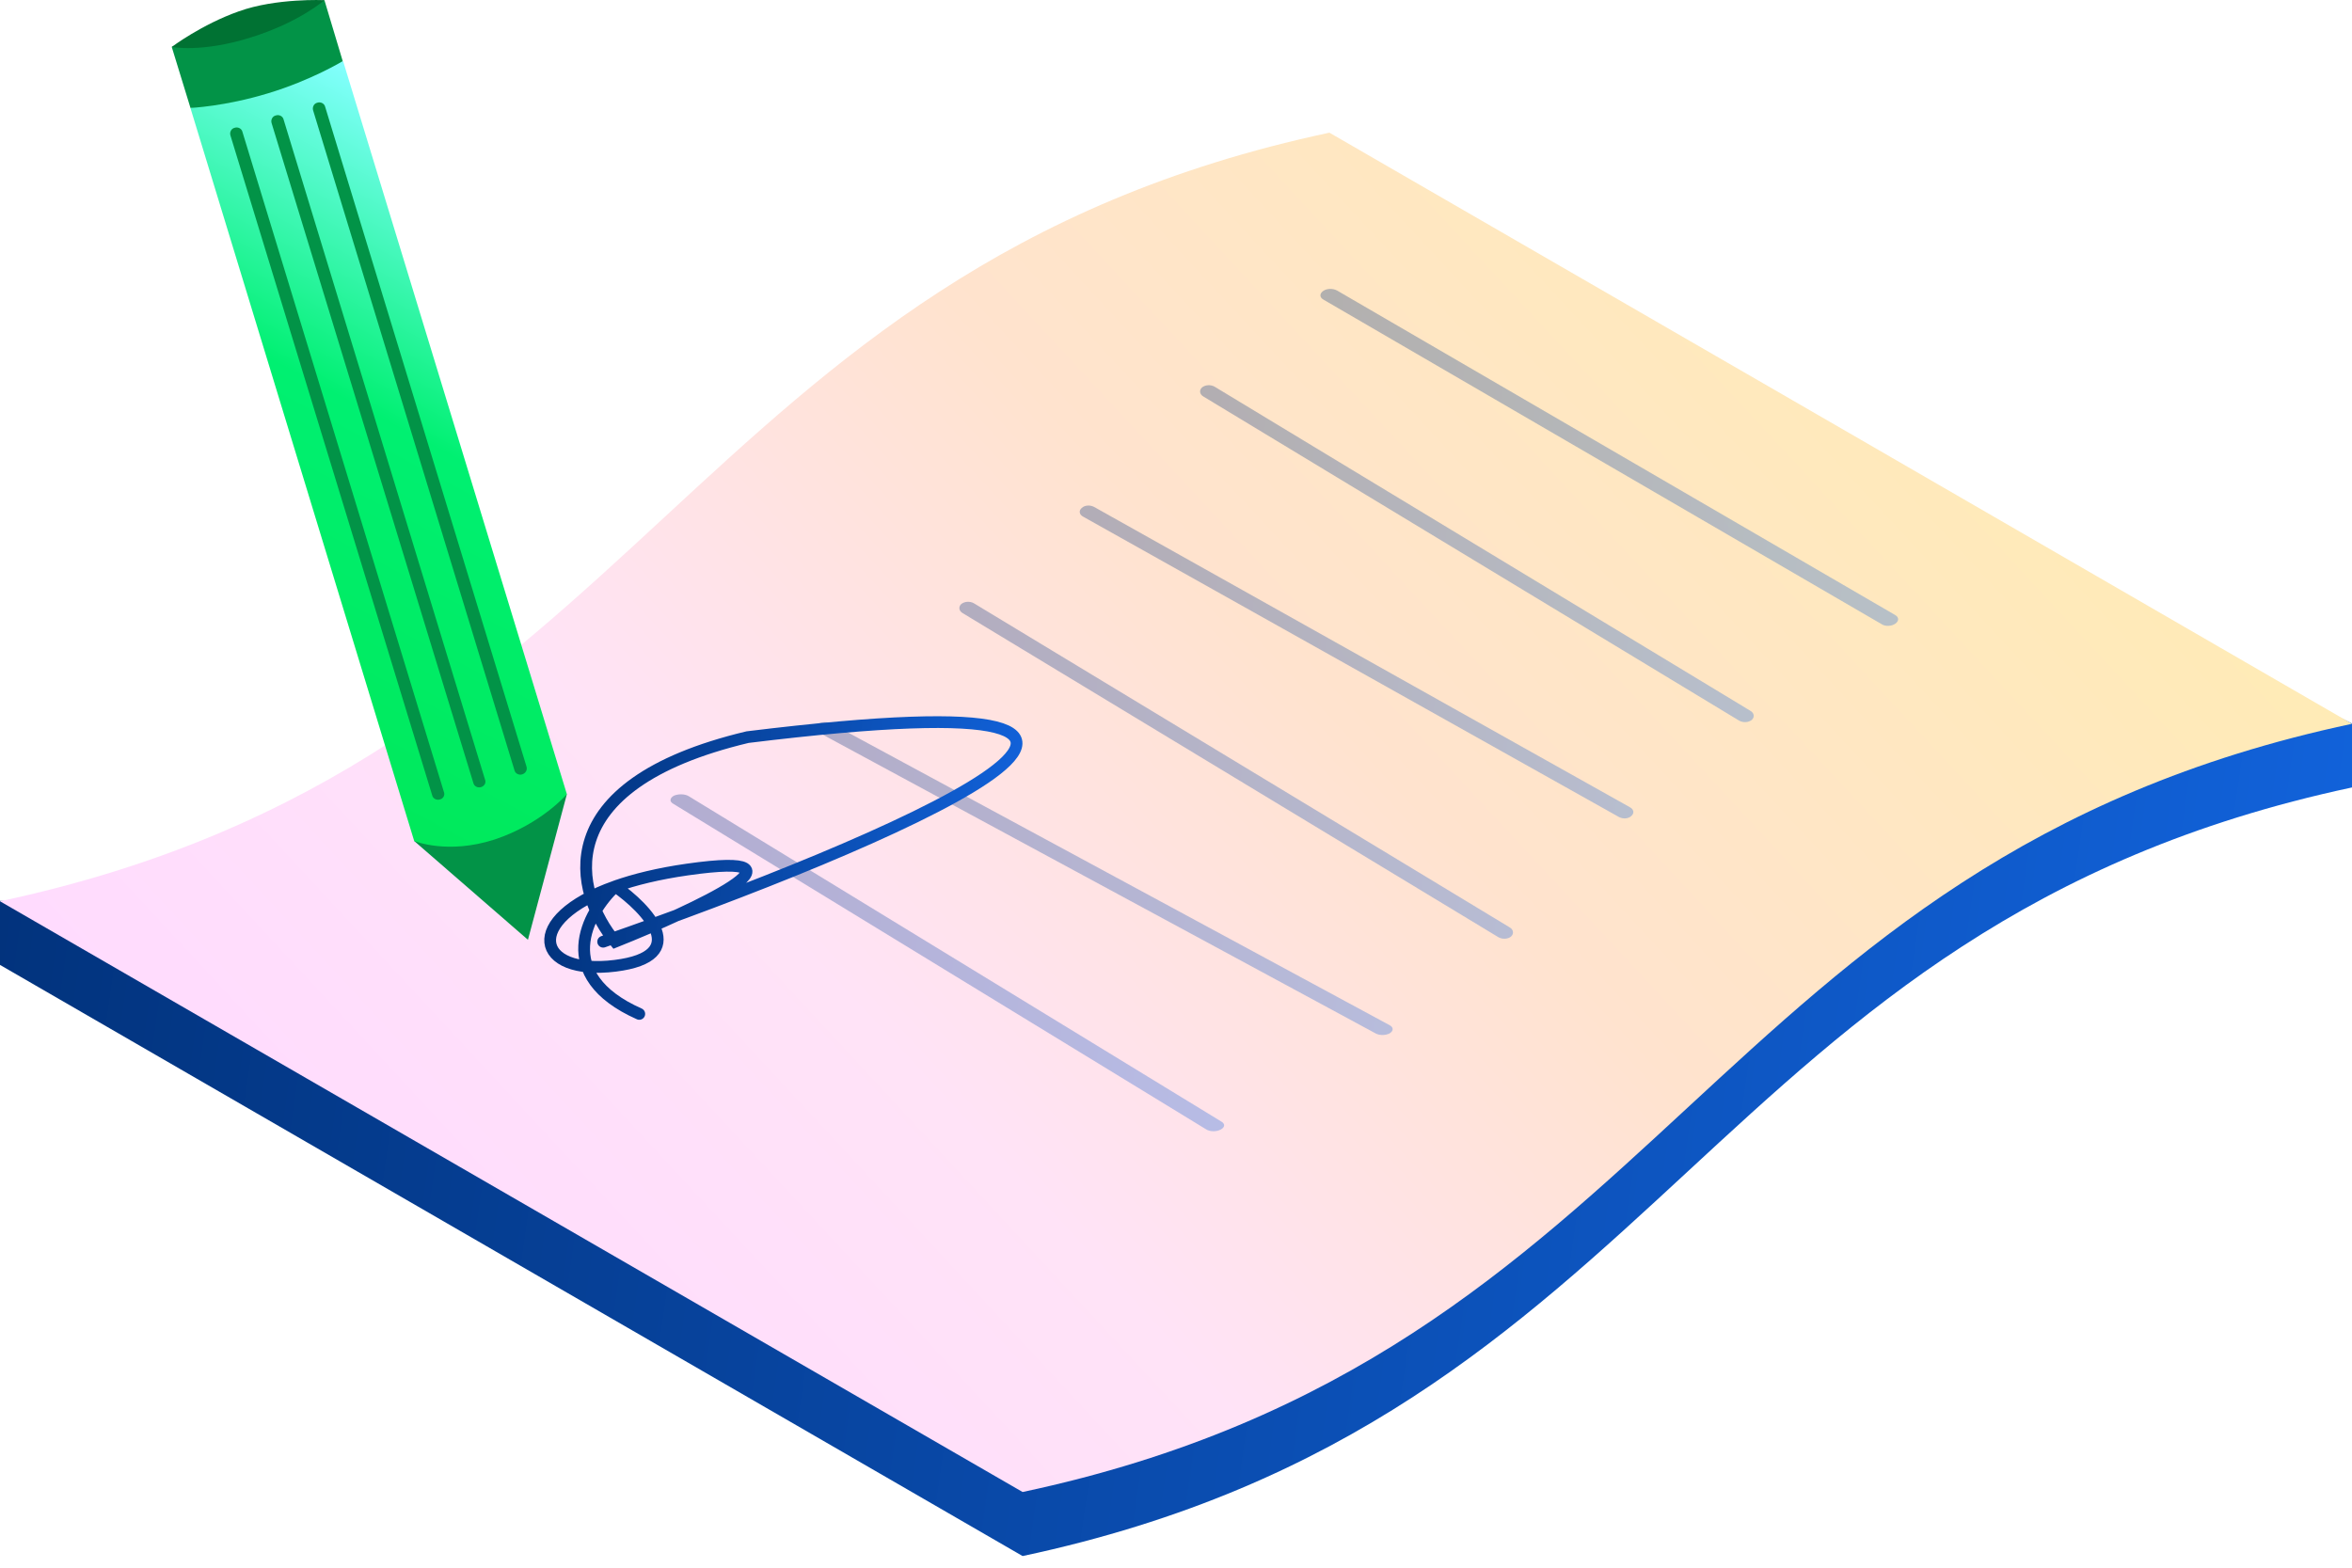<svg width="60" height="40" viewBox="0 0 60 40" fill="none" xmlns="http://www.w3.org/2000/svg">
<path d="M26.087 39.703L0 24.62V22.986C10.881 23.483 17.897 8.429 33.913 5.009C42.151 9.776 60 18.459 60 18.459C60 18.459 60 19.452 60 20.092C43.478 23.617 42.609 36.187 26.087 39.703Z" fill="url(#paint0_linear)"/>
<path d="M26.087 38.069C17.391 33.044 8.696 28.02 0 22.996C16.522 19.471 17.391 6.91 33.913 3.385C42.609 8.41 51.304 13.434 60 18.468C43.478 21.983 42.609 34.554 26.087 38.069Z" fill="url(#paint1_linear)"/>
<path opacity="0.3" d="M47.996 15.923C43.249 13.164 38.512 10.405 33.765 7.647C33.659 7.589 33.659 7.492 33.755 7.424C33.852 7.356 34.005 7.356 34.111 7.414C38.858 10.173 43.595 12.932 48.342 15.69C48.447 15.748 48.447 15.845 48.351 15.913C48.255 15.981 48.092 15.991 47.996 15.923Z" fill="url(#paint2_linear)"/>
<path opacity="0.3" d="M44.366 18.387C39.808 15.631 35.258 12.875 30.7 10.118C30.598 10.06 30.589 9.954 30.663 9.886C30.746 9.818 30.884 9.809 30.986 9.867C35.544 12.623 40.094 15.38 44.652 18.136C44.754 18.194 44.763 18.3 44.689 18.368C44.606 18.436 44.468 18.445 44.366 18.387Z" fill="url(#paint3_linear)"/>
<path opacity="0.3" d="M41.301 20.847C36.742 18.293 32.192 15.739 27.633 13.184C27.532 13.131 27.513 13.032 27.596 12.96C27.67 12.889 27.808 12.88 27.91 12.934C32.469 15.488 37.019 18.042 41.578 20.596C41.68 20.65 41.698 20.749 41.615 20.82C41.541 20.892 41.403 20.901 41.301 20.847Z" fill="url(#paint4_linear)"/>
<path opacity="0.3" d="M38.226 23.914C33.667 21.157 29.118 18.401 24.559 15.645C24.457 15.586 24.448 15.48 24.522 15.412C24.605 15.345 24.744 15.335 24.845 15.393C29.404 18.149 33.953 20.906 38.512 23.662C38.613 23.72 38.623 23.827 38.549 23.894C38.475 23.962 38.327 23.972 38.226 23.914Z" fill="url(#paint5_linear)"/>
<path opacity="0.3" d="M35.1 26.372C30.353 23.808 25.616 21.244 20.87 18.681C20.764 18.627 20.764 18.537 20.86 18.474C20.956 18.411 21.11 18.411 21.215 18.465C25.962 21.029 30.699 23.592 35.446 26.156C35.552 26.21 35.552 26.3 35.456 26.363C35.36 26.417 35.206 26.426 35.1 26.372Z" fill="url(#paint6_linear)"/>
<path opacity="0.3" d="M30.763 28.812C26.23 26.044 21.705 23.275 17.172 20.507C17.071 20.449 17.089 20.361 17.19 20.303C17.3 20.254 17.465 20.254 17.566 20.313C22.1 23.081 26.624 25.849 31.158 28.618C31.259 28.676 31.249 28.764 31.139 28.822C31.029 28.88 30.864 28.88 30.763 28.812Z" fill="url(#paint7_linear)"/>
<path d="M13.468 23.979L10.566 21.458L14.461 20.264L13.468 23.979Z" fill="#029347"/>
<path d="M14.461 20.264C14.461 20.264 13.821 21.019 12.618 21.42C11.416 21.811 10.566 21.458 10.566 21.458L4.858 2.755L8.753 1.561L14.461 20.264Z" fill="url(#paint8_linear)"/>
<path d="M11.225 20.397C11.139 20.426 11.044 20.378 11.025 20.292L5.88 3.461C5.851 3.375 5.899 3.28 5.985 3.261C6.071 3.232 6.166 3.28 6.185 3.366L11.321 20.197C11.359 20.283 11.311 20.378 11.225 20.397Z" fill="#029347"/>
<path d="M12.275 20.082C12.189 20.111 12.094 20.063 12.075 19.977L6.93 3.146C6.901 3.06 6.949 2.965 7.035 2.946C7.121 2.917 7.216 2.965 7.235 3.051L12.37 19.882C12.409 19.968 12.361 20.054 12.275 20.082Z" fill="#029347"/>
<path d="M13.325 19.757C13.239 19.786 13.144 19.738 13.124 19.652L7.989 2.821C7.961 2.735 8.008 2.64 8.094 2.621C8.18 2.592 8.276 2.64 8.295 2.726L13.43 19.556C13.459 19.642 13.411 19.728 13.325 19.757Z" fill="#029347"/>
<path d="M8.276 0.003L4.381 1.197L4.859 2.754C4.859 2.754 5.737 2.716 6.834 2.382C7.942 2.048 8.743 1.56 8.743 1.56L8.276 0.003Z" fill="#029347"/>
<path d="M4.381 1.198C4.381 1.198 5.145 0.624 6.09 0.29C7.044 -0.054 8.276 0.004 8.276 0.004C8.276 0.004 7.627 0.577 6.386 0.959C5.145 1.35 4.381 1.198 4.381 1.198Z" fill="#007233"/>
<path d="M15.387 24.028C22.448 21.572 33.072 17.089 19.071 18.808C13.913 20.037 14.67 22.8 15.694 24.028C17.741 23.209 20.975 21.695 17.536 22.186C16.799 22.291 16.188 22.442 15.694 22.617M15.694 22.617C13.31 23.465 13.659 24.896 15.694 24.642C17.659 24.396 16.513 23.19 15.694 22.617ZM15.694 22.617C14.977 23.292 14.097 24.888 16.308 25.87" stroke="url(#paint9_linear)" stroke-width="0.3" stroke-linecap="round"/>
<defs>
<linearGradient id="paint0_linear" x1="0" y1="5.009" x2="63.673" y2="14.168" gradientUnits="userSpaceOnUse">
<stop stop-color="#013179"/>
<stop offset="1" stop-color="#1264DE"/>
</linearGradient>
<linearGradient id="paint1_linear" x1="6.005" y1="29.471" x2="40.522" y2="-2.537" gradientUnits="userSpaceOnUse">
<stop stop-color="#FFDBFE"/>
<stop offset="0.3" stop-color="#FFE3F7"/>
<stop offset="0.6" stop-color="#FFE3CE"/>
<stop offset="1" stop-color="#FFEBB6"/>
</linearGradient>
<linearGradient id="paint2_linear" x1="33.685" y1="7.372" x2="49.33" y2="9.603" gradientUnits="userSpaceOnUse">
<stop stop-color="#013179"/>
<stop offset="1" stop-color="#1264DE"/>
</linearGradient>
<linearGradient id="paint3_linear" x1="30.614" y1="9.829" x2="45.632" y2="11.88" gradientUnits="userSpaceOnUse">
<stop stop-color="#013179"/>
<stop offset="1" stop-color="#1264DE"/>
</linearGradient>
<linearGradient id="paint4_linear" x1="27.544" y1="12.899" x2="42.518" y2="15.102" gradientUnits="userSpaceOnUse">
<stop stop-color="#013179"/>
<stop offset="1" stop-color="#1264DE"/>
</linearGradient>
<linearGradient id="paint5_linear" x1="24.474" y1="15.355" x2="39.491" y2="17.407" gradientUnits="userSpaceOnUse">
<stop stop-color="#013179"/>
<stop offset="1" stop-color="#1264DE"/>
</linearGradient>
<linearGradient id="paint6_linear" x1="20.789" y1="18.425" x2="36.385" y2="20.82" gradientUnits="userSpaceOnUse">
<stop stop-color="#013179"/>
<stop offset="1" stop-color="#1264DE"/>
</linearGradient>
<linearGradient id="paint7_linear" x1="17.105" y1="20.268" x2="32.122" y2="22.32" gradientUnits="userSpaceOnUse">
<stop stop-color="#013179"/>
<stop offset="1" stop-color="#1264DE"/>
</linearGradient>
<linearGradient id="paint8_linear" x1="5.74" y1="18.887" x2="13.587" y2="4.14" gradientUnits="userSpaceOnUse">
<stop stop-color="#00E95B"/>
<stop offset="0.546" stop-color="#00F071"/>
<stop offset="1" stop-color="#84FFFF"/>
</linearGradient>
<linearGradient id="paint9_linear" x1="14.034" y1="18.425" x2="26.699" y2="20.109" gradientUnits="userSpaceOnUse">
<stop stop-color="#013179"/>
<stop offset="1" stop-color="#1264DE"/>
</linearGradient>
</defs>
</svg>
